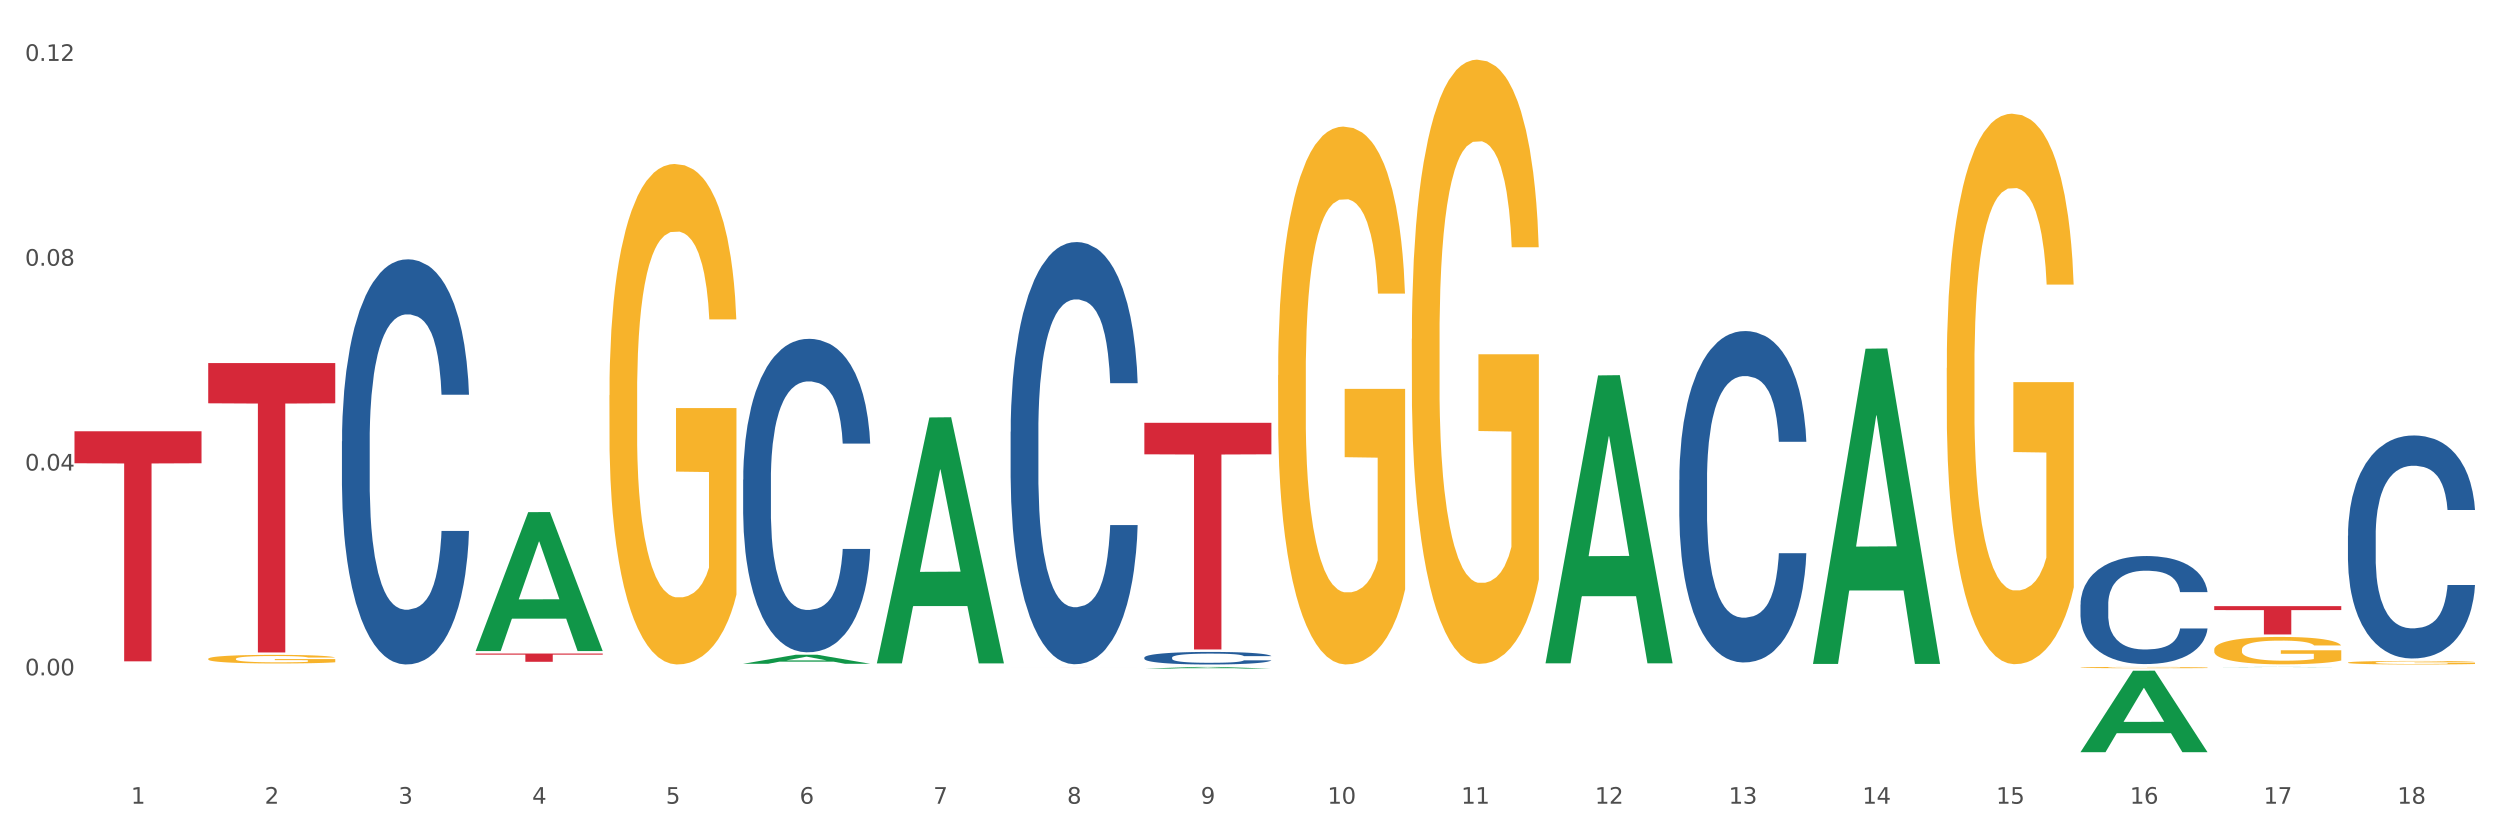 <?xml version="1.0" encoding="utf-8" standalone="no"?>
<!DOCTYPE svg PUBLIC "-//W3C//DTD SVG 1.1//EN"
  "http://www.w3.org/Graphics/SVG/1.1/DTD/svg11.dtd">
<svg xmlns:xlink="http://www.w3.org/1999/xlink" width="1080pt" height="360pt" viewBox="0 0 1080 360" xmlns="http://www.w3.org/2000/svg" version="1.1">
 <rect x="0" y="0" width="1080" height="360" fill="#333333" stroke="none"/>
 <defs>
  <style type="text/css">*{stroke-linejoin: round; stroke-linecap: butt}</style>
 </defs>
 <g id="figure_1">
  <g id="patch_1">
   <path d="M 0 360 
L 1080 360 
L 1080 0 
L 0 0 
z
" style="fill: #ffffff; stroke: #ffffff; stroke-linejoin: miter"/>
  </g>
  <g id="axes_1">
   <g id="matplotlib.axis_1">
    <g id="xtick_1">
     <g id="text_1">
      <!-- 1 -->
      <g style="fill: #4d4d4d" transform="translate(56.563 347.204) scale(0.096 -0.096)">
       <defs>
        <path id="DejaVuSans-31" d="M 794 531 
L 1825 531 
L 1825 4091 
L 703 3866 
L 703 4441 
L 1819 4666 
L 2450 4666 
L 2450 531 
L 3481 531 
L 3481 0 
L 794 0 
L 794 531 
z
" transform="scale(0.016)"/>
       </defs>
       <use xlink:href="#DejaVuSans-31"/>
      </g>
     </g>
    </g>
    <g id="xtick_2">
     <g id="text_2">
      <!-- 2 -->
      <g style="fill: #4d4d4d" transform="translate(114.336 347.204) scale(0.096 -0.096)">
       <defs>
        <path id="DejaVuSans-32" d="M 1228 531 
L 3431 531 
L 3431 0 
L 469 0 
L 469 531 
Q 828 903 1448 1529 
Q 2069 2156 2228 2338 
Q 2531 2678 2651 2914 
Q 2772 3150 2772 3378 
Q 2772 3750 2511 3984 
Q 2250 4219 1831 4219 
Q 1534 4219 1204 4116 
Q 875 4013 500 3803 
L 500 4441 
Q 881 4594 1212 4672 
Q 1544 4750 1819 4750 
Q 2544 4750 2975 4387 
Q 3406 4025 3406 3419 
Q 3406 3131 3298 2873 
Q 3191 2616 2906 2266 
Q 2828 2175 2409 1742 
Q 1991 1309 1228 531 
z
" transform="scale(0.016)"/>
       </defs>
       <use xlink:href="#DejaVuSans-32"/>
      </g>
     </g>
    </g>
    <g id="xtick_3">
     <g id="text_3">
      <!-- 3 -->
      <g style="fill: #4d4d4d" transform="translate(172.109 347.204) scale(0.096 -0.096)">
       <defs>
        <path id="DejaVuSans-33" d="M 2597 2516 
Q 3050 2419 3304 2112 
Q 3559 1806 3559 1356 
Q 3559 666 3084 287 
Q 2609 -91 1734 -91 
Q 1441 -91 1130 -33 
Q 819 25 488 141 
L 488 750 
Q 750 597 1062 519 
Q 1375 441 1716 441 
Q 2309 441 2620 675 
Q 2931 909 2931 1356 
Q 2931 1769 2642 2001 
Q 2353 2234 1838 2234 
L 1294 2234 
L 1294 2753 
L 1863 2753 
Q 2328 2753 2575 2939 
Q 2822 3125 2822 3475 
Q 2822 3834 2567 4026 
Q 2313 4219 1838 4219 
Q 1578 4219 1281 4162 
Q 984 4106 628 3988 
L 628 4550 
Q 988 4650 1302 4700 
Q 1616 4750 1894 4750 
Q 2613 4750 3031 4423 
Q 3450 4097 3450 3541 
Q 3450 3153 3228 2886 
Q 3006 2619 2597 2516 
z
" transform="scale(0.016)"/>
       </defs>
       <use xlink:href="#DejaVuSans-33"/>
      </g>
     </g>
    </g>
    <g id="xtick_4">
     <g id="text_4">
      <!-- 4 -->
      <g style="fill: #4d4d4d" transform="translate(229.882 347.204) scale(0.096 -0.096)">
       <defs>
        <path id="DejaVuSans-34" d="M 2419 4116 
L 825 1625 
L 2419 1625 
L 2419 4116 
z
M 2253 4666 
L 3047 4666 
L 3047 1625 
L 3713 1625 
L 3713 1100 
L 3047 1100 
L 3047 0 
L 2419 0 
L 2419 1100 
L 313 1100 
L 313 1709 
L 2253 4666 
z
" transform="scale(0.016)"/>
       </defs>
       <use xlink:href="#DejaVuSans-34"/>
      </g>
     </g>
    </g>
    <g id="xtick_5">
     <g id="text_5">
      <!-- 5 -->
      <g style="fill: #4d4d4d" transform="translate(287.655 347.204) scale(0.096 -0.096)">
       <defs>
        <path id="DejaVuSans-35" d="M 691 4666 
L 3169 4666 
L 3169 4134 
L 1269 4134 
L 1269 2991 
Q 1406 3038 1543 3061 
Q 1681 3084 1819 3084 
Q 2600 3084 3056 2656 
Q 3513 2228 3513 1497 
Q 3513 744 3044 326 
Q 2575 -91 1722 -91 
Q 1428 -91 1123 -41 
Q 819 9 494 109 
L 494 744 
Q 775 591 1075 516 
Q 1375 441 1709 441 
Q 2250 441 2565 725 
Q 2881 1009 2881 1497 
Q 2881 1984 2565 2268 
Q 2250 2553 1709 2553 
Q 1456 2553 1204 2497 
Q 953 2441 691 2322 
L 691 4666 
z
" transform="scale(0.016)"/>
       </defs>
       <use xlink:href="#DejaVuSans-35"/>
      </g>
     </g>
    </g>
    <g id="xtick_6">
     <g id="text_6">
      <!-- 6 -->
      <g style="fill: #4d4d4d" transform="translate(345.428 347.204) scale(0.096 -0.096)">
       <defs>
        <path id="DejaVuSans-36" d="M 2113 2584 
Q 1688 2584 1439 2293 
Q 1191 2003 1191 1497 
Q 1191 994 1439 701 
Q 1688 409 2113 409 
Q 2538 409 2786 701 
Q 3034 994 3034 1497 
Q 3034 2003 2786 2293 
Q 2538 2584 2113 2584 
z
M 3366 4563 
L 3366 3988 
Q 3128 4100 2886 4159 
Q 2644 4219 2406 4219 
Q 1781 4219 1451 3797 
Q 1122 3375 1075 2522 
Q 1259 2794 1537 2939 
Q 1816 3084 2150 3084 
Q 2853 3084 3261 2657 
Q 3669 2231 3669 1497 
Q 3669 778 3244 343 
Q 2819 -91 2113 -91 
Q 1303 -91 875 529 
Q 447 1150 447 2328 
Q 447 3434 972 4092 
Q 1497 4750 2381 4750 
Q 2619 4750 2861 4703 
Q 3103 4656 3366 4563 
z
" transform="scale(0.016)"/>
       </defs>
       <use xlink:href="#DejaVuSans-36"/>
      </g>
     </g>
    </g>
    <g id="xtick_7">
     <g id="text_7">
      <!-- 7 -->
      <g style="fill: #4d4d4d" transform="translate(403.201 347.204) scale(0.096 -0.096)">
       <defs>
        <path id="DejaVuSans-37" d="M 525 4666 
L 3525 4666 
L 3525 4397 
L 1831 0 
L 1172 0 
L 2766 4134 
L 525 4134 
L 525 4666 
z
" transform="scale(0.016)"/>
       </defs>
       <use xlink:href="#DejaVuSans-37"/>
      </g>
     </g>
    </g>
    <g id="xtick_8">
     <g id="text_8">
      <!-- 8 -->
      <g style="fill: #4d4d4d" transform="translate(460.974 347.204) scale(0.096 -0.096)">
       <defs>
        <path id="DejaVuSans-38" d="M 2034 2216 
Q 1584 2216 1326 1975 
Q 1069 1734 1069 1313 
Q 1069 891 1326 650 
Q 1584 409 2034 409 
Q 2484 409 2743 651 
Q 3003 894 3003 1313 
Q 3003 1734 2745 1975 
Q 2488 2216 2034 2216 
z
M 1403 2484 
Q 997 2584 770 2862 
Q 544 3141 544 3541 
Q 544 4100 942 4425 
Q 1341 4750 2034 4750 
Q 2731 4750 3128 4425 
Q 3525 4100 3525 3541 
Q 3525 3141 3298 2862 
Q 3072 2584 2669 2484 
Q 3125 2378 3379 2068 
Q 3634 1759 3634 1313 
Q 3634 634 3220 271 
Q 2806 -91 2034 -91 
Q 1263 -91 848 271 
Q 434 634 434 1313 
Q 434 1759 690 2068 
Q 947 2378 1403 2484 
z
M 1172 3481 
Q 1172 3119 1398 2916 
Q 1625 2713 2034 2713 
Q 2441 2713 2670 2916 
Q 2900 3119 2900 3481 
Q 2900 3844 2670 4047 
Q 2441 4250 2034 4250 
Q 1625 4250 1398 4047 
Q 1172 3844 1172 3481 
z
" transform="scale(0.016)"/>
       </defs>
       <use xlink:href="#DejaVuSans-38"/>
      </g>
     </g>
    </g>
    <g id="xtick_9">
     <g id="text_9">
      <!-- 9 -->
      <g style="fill: #4d4d4d" transform="translate(518.747 347.204) scale(0.096 -0.096)">
       <defs>
        <path id="DejaVuSans-39" d="M 703 97 
L 703 672 
Q 941 559 1184 500 
Q 1428 441 1663 441 
Q 2288 441 2617 861 
Q 2947 1281 2994 2138 
Q 2813 1869 2534 1725 
Q 2256 1581 1919 1581 
Q 1219 1581 811 2004 
Q 403 2428 403 3163 
Q 403 3881 828 4315 
Q 1253 4750 1959 4750 
Q 2769 4750 3195 4129 
Q 3622 3509 3622 2328 
Q 3622 1225 3098 567 
Q 2575 -91 1691 -91 
Q 1453 -91 1209 -44 
Q 966 3 703 97 
z
M 1959 2075 
Q 2384 2075 2632 2365 
Q 2881 2656 2881 3163 
Q 2881 3666 2632 3958 
Q 2384 4250 1959 4250 
Q 1534 4250 1286 3958 
Q 1038 3666 1038 3163 
Q 1038 2656 1286 2365 
Q 1534 2075 1959 2075 
z
" transform="scale(0.016)"/>
       </defs>
       <use xlink:href="#DejaVuSans-39"/>
      </g>
     </g>
    </g>
    <g id="xtick_10">
     <g id="text_10">
      <!-- 10 -->
      <g style="fill: #4d4d4d" transform="translate(573.466 347.204) scale(0.096 -0.096)">
       <defs>
        <path id="DejaVuSans-30" d="M 2034 4250 
Q 1547 4250 1301 3770 
Q 1056 3291 1056 2328 
Q 1056 1369 1301 889 
Q 1547 409 2034 409 
Q 2525 409 2770 889 
Q 3016 1369 3016 2328 
Q 3016 3291 2770 3770 
Q 2525 4250 2034 4250 
z
M 2034 4750 
Q 2819 4750 3233 4129 
Q 3647 3509 3647 2328 
Q 3647 1150 3233 529 
Q 2819 -91 2034 -91 
Q 1250 -91 836 529 
Q 422 1150 422 2328 
Q 422 3509 836 4129 
Q 1250 4750 2034 4750 
z
" transform="scale(0.016)"/>
       </defs>
       <use xlink:href="#DejaVuSans-31"/>
       <use xlink:href="#DejaVuSans-30" transform="translate(63.623 0)"/>
      </g>
     </g>
    </g>
    <g id="xtick_11">
     <g id="text_11">
      <!-- 11 -->
      <g style="fill: #4d4d4d" transform="translate(631.239 347.204) scale(0.096 -0.096)">
       <use xlink:href="#DejaVuSans-31"/>
       <use xlink:href="#DejaVuSans-31" transform="translate(63.623 0)"/>
      </g>
     </g>
    </g>
    <g id="xtick_12">
     <g id="text_12">
      <!-- 12 -->
      <g style="fill: #4d4d4d" transform="translate(689.012 347.204) scale(0.096 -0.096)">
       <use xlink:href="#DejaVuSans-31"/>
       <use xlink:href="#DejaVuSans-32" transform="translate(63.623 0)"/>
      </g>
     </g>
    </g>
    <g id="xtick_13">
     <g id="text_13">
      <!-- 13 -->
      <g style="fill: #4d4d4d" transform="translate(746.785 347.204) scale(0.096 -0.096)">
       <use xlink:href="#DejaVuSans-31"/>
       <use xlink:href="#DejaVuSans-33" transform="translate(63.623 0)"/>
      </g>
     </g>
    </g>
    <g id="xtick_14">
     <g id="text_14">
      <!-- 14 -->
      <g style="fill: #4d4d4d" transform="translate(804.558 347.204) scale(0.096 -0.096)">
       <use xlink:href="#DejaVuSans-31"/>
       <use xlink:href="#DejaVuSans-34" transform="translate(63.623 0)"/>
      </g>
     </g>
    </g>
    <g id="xtick_15">
     <g id="text_15">
      <!-- 15 -->
      <g style="fill: #4d4d4d" transform="translate(862.331 347.204) scale(0.096 -0.096)">
       <use xlink:href="#DejaVuSans-31"/>
       <use xlink:href="#DejaVuSans-35" transform="translate(63.623 0)"/>
      </g>
     </g>
    </g>
    <g id="xtick_16">
     <g id="text_16">
      <!-- 16 -->
      <g style="fill: #4d4d4d" transform="translate(920.104 347.204) scale(0.096 -0.096)">
       <use xlink:href="#DejaVuSans-31"/>
       <use xlink:href="#DejaVuSans-36" transform="translate(63.623 0)"/>
      </g>
     </g>
    </g>
    <g id="xtick_17">
     <g id="text_17">
      <!-- 17 -->
      <g style="fill: #4d4d4d" transform="translate(977.877 347.204) scale(0.096 -0.096)">
       <use xlink:href="#DejaVuSans-31"/>
       <use xlink:href="#DejaVuSans-37" transform="translate(63.623 0)"/>
      </g>
     </g>
    </g>
    <g id="xtick_18">
     <g id="text_18">
      <!-- 18 -->
      <g style="fill: #4d4d4d" transform="translate(1035.65 347.204) scale(0.096 -0.096)">
       <use xlink:href="#DejaVuSans-31"/>
       <use xlink:href="#DejaVuSans-38" transform="translate(63.623 0)"/>
      </g>
     </g>
    </g>
    <g id="xtick_19"/>
    <g id="xtick_20"/>
    <g id="xtick_21"/>
    <g id="xtick_22"/>
    <g id="xtick_23"/>
    <g id="xtick_24"/>
    <g id="xtick_25"/>
    <g id="xtick_26"/>
    <g id="xtick_27"/>
    <g id="xtick_28"/>
    <g id="xtick_29"/>
    <g id="xtick_30"/>
    <g id="xtick_31"/>
    <g id="xtick_32"/>
    <g id="xtick_33"/>
    <g id="xtick_34"/>
    <g id="xtick_35"/>
   </g>
   <g id="matplotlib.axis_2">
    <g id="ytick_1">
     <g id="text_19">
      <!-- 0.00 -->
      <g style="fill: #4d4d4d" transform="translate(10.8 291.754) scale(0.096 -0.096)">
       <defs>
        <path id="DejaVuSans-2e" d="M 684 794 
L 1344 794 
L 1344 0 
L 684 0 
L 684 794 
z
" transform="scale(0.016)"/>
       </defs>
       <use xlink:href="#DejaVuSans-30"/>
       <use xlink:href="#DejaVuSans-2e" transform="translate(63.623 0)"/>
       <use xlink:href="#DejaVuSans-30" transform="translate(95.41 0)"/>
       <use xlink:href="#DejaVuSans-30" transform="translate(159.033 0)"/>
      </g>
     </g>
    </g>
    <g id="ytick_2">
     <g id="text_20">
      <!-- 0.04 -->
      <g style="fill: #4d4d4d" transform="translate(10.8 203.273) scale(0.096 -0.096)">
       <use xlink:href="#DejaVuSans-30"/>
       <use xlink:href="#DejaVuSans-2e" transform="translate(63.623 0)"/>
       <use xlink:href="#DejaVuSans-30" transform="translate(95.41 0)"/>
       <use xlink:href="#DejaVuSans-34" transform="translate(159.033 0)"/>
      </g>
     </g>
    </g>
    <g id="ytick_3">
     <g id="text_21">
      <!-- 0.08 -->
      <g style="fill: #4d4d4d" transform="translate(10.8 114.791) scale(0.096 -0.096)">
       <use xlink:href="#DejaVuSans-30"/>
       <use xlink:href="#DejaVuSans-2e" transform="translate(63.623 0)"/>
       <use xlink:href="#DejaVuSans-30" transform="translate(95.41 0)"/>
       <use xlink:href="#DejaVuSans-38" transform="translate(159.033 0)"/>
      </g>
     </g>
    </g>
    <g id="ytick_4">
     <g id="text_22">
      <!-- 0.12 -->
      <g style="fill: #4d4d4d" transform="translate(10.8 26.31) scale(0.096 -0.096)">
       <use xlink:href="#DejaVuSans-30"/>
       <use xlink:href="#DejaVuSans-2e" transform="translate(63.623 0)"/>
       <use xlink:href="#DejaVuSans-31" transform="translate(95.41 0)"/>
       <use xlink:href="#DejaVuSans-32" transform="translate(159.033 0)"/>
      </g>
     </g>
    </g>
    <g id="ytick_5"/>
    <g id="ytick_6"/>
    <g id="ytick_7"/>
    <g id="ytick_8"/>
   </g>
   <g id="PolyCollection_1">
    <path d="M 205.494 281.153 
L 205.551 281.097 
L 228.183 221.254 
L 237.576 221.198 
L 260.378 281.266 
L 249.515 281.266 
L 244.592 267.278 
L 221.224 267.278 
L 221.054 267.504 
L 216.301 281.266 
L 205.494 281.266 
L 205.494 281.153 
L 224.166 258.931 
L 241.65 258.874 
L 232.993 234.001 
L 232.88 233.888 
L 232.766 234.058 
L 224.109 258.874 
L 224.166 258.931 
L 205.494 281.153 
z
" clip-path="url(#pc6c740d2ee)" style="fill: #109648"/>
    <path d="M 609.905 146.382 
L 609.97 146.144 
L 609.97 137.562 
L 610.099 130.172 
L 610.747 112.293 
L 611.719 97.513 
L 612.432 89.647 
L 613.145 83.21 
L 613.987 76.774 
L 615.024 70.099 
L 616.903 60.325 
L 618.069 55.319 
L 619.495 50.075 
L 622.087 42.446 
L 623.966 38.156 
L 625.91 34.58 
L 629.085 30.289 
L 631.159 28.382 
L 633.362 26.951 
L 636.019 25.998 
L 638.027 25.759 
L 642.434 26.475 
L 646.192 28.62 
L 648.006 30.289 
L 650.339 33.149 
L 651.57 35.057 
L 653.579 38.871 
L 655.653 43.877 
L 657.078 48.168 
L 659.216 56.273 
L 660.836 64.378 
L 662.327 74.39 
L 663.104 81.303 
L 663.688 87.74 
L 664.206 95.13 
L 664.724 106.81 
L 653.061 106.81 
L 652.607 98.467 
L 651.894 90.6 
L 650.857 82.972 
L 649.95 78.204 
L 648.395 72.245 
L 646.97 68.43 
L 645.479 65.57 
L 643.665 63.186 
L 642.239 61.994 
L 640.231 61.04 
L 636.278 61.279 
L 633.621 63.186 
L 631.807 65.57 
L 630.64 67.715 
L 629.604 70.099 
L 628.437 73.436 
L 627.076 78.443 
L 626.104 82.972 
L 625.132 88.693 
L 624.355 94.414 
L 623.642 101.089 
L 623.059 108.241 
L 622.605 115.631 
L 622.217 124.689 
L 621.893 139.708 
L 621.893 172.366 
L 622.022 179.756 
L 622.346 189.53 
L 622.735 196.92 
L 623.383 205.74 
L 623.966 211.7 
L 625.068 220.282 
L 626.299 227.433 
L 627.271 231.963 
L 628.243 235.777 
L 629.928 241.021 
L 631.807 245.312 
L 633.427 247.934 
L 635.63 250.318 
L 637.12 251.272 
L 638.416 251.748 
L 641.591 251.748 
L 643.859 251.033 
L 646.386 249.365 
L 648.33 247.219 
L 649.95 244.597 
L 651.765 240.306 
L 652.931 236.253 
L 652.931 186.431 
L 638.675 186.193 
L 638.675 153.057 
L 664.789 153.057 
L 664.789 250.318 
L 663.688 255.324 
L 662.456 259.854 
L 661.16 263.906 
L 659.216 268.912 
L 656.884 273.68 
L 654.81 277.017 
L 652.607 279.878 
L 650.015 282.5 
L 646.646 284.884 
L 644.572 285.838 
L 641.98 286.553 
L 638.935 286.791 
L 636.278 286.314 
L 633.686 285.122 
L 630.964 282.977 
L 628.308 279.878 
L 626.299 276.779 
L 624.29 272.965 
L 622.152 267.959 
L 620.467 263.191 
L 619.171 258.9 
L 617.745 253.417 
L 616.19 246.266 
L 615.024 239.829 
L 613.987 233.154 
L 612.886 224.573 
L 612.108 217.183 
L 611.33 207.886 
L 610.877 200.972 
L 610.358 190.245 
L 609.97 175.227 
L 609.905 146.382 
z
" clip-path="url(#pc6c740d2ee)" style="fill: #f7b32b"/>
    <path d="M 840.997 159.007 
L 841.062 158.79 
L 841.062 150.97 
L 841.191 144.237 
L 841.839 127.947 
L 842.811 114.48 
L 843.524 107.312 
L 844.237 101.448 
L 845.079 95.583 
L 846.116 89.502 
L 847.995 80.596 
L 849.161 76.035 
L 850.587 71.257 
L 853.179 64.306 
L 855.058 60.396 
L 857.002 57.138 
L 860.177 53.229 
L 862.251 51.491 
L 864.454 50.188 
L 867.111 49.319 
L 869.119 49.102 
L 873.526 49.754 
L 877.284 51.708 
L 879.098 53.229 
L 881.431 55.835 
L 882.662 57.573 
L 884.671 61.048 
L 886.744 65.609 
L 888.17 69.519 
L 890.308 76.904 
L 891.928 84.289 
L 893.419 93.411 
L 894.196 99.71 
L 894.779 105.575 
L 895.298 112.308 
L 895.816 122.951 
L 884.153 122.951 
L 883.699 115.349 
L 882.986 108.181 
L 881.949 101.231 
L 881.042 96.887 
L 879.487 91.457 
L 878.061 87.981 
L 876.571 85.375 
L 874.757 83.203 
L 873.331 82.117 
L 871.322 81.248 
L 867.37 81.465 
L 864.713 83.203 
L 862.899 85.375 
L 861.732 87.33 
L 860.695 89.502 
L 859.529 92.543 
L 858.168 97.104 
L 857.196 101.231 
L 856.224 106.444 
L 855.447 111.657 
L 854.734 117.738 
L 854.151 124.254 
L 853.697 130.988 
L 853.308 139.241 
L 852.984 152.925 
L 852.984 182.682 
L 853.114 189.415 
L 853.438 198.321 
L 853.827 205.054 
L 854.475 213.091 
L 855.058 218.521 
L 856.16 226.34 
L 857.391 232.856 
L 858.363 236.983 
L 859.335 240.458 
L 861.019 245.237 
L 862.899 249.146 
L 864.519 251.536 
L 866.722 253.708 
L 868.212 254.576 
L 869.508 255.011 
L 872.683 255.011 
L 874.951 254.359 
L 877.478 252.839 
L 879.422 250.884 
L 881.042 248.495 
L 882.857 244.585 
L 884.023 240.893 
L 884.023 195.497 
L 869.767 195.28 
L 869.767 165.089 
L 895.881 165.089 
L 895.881 253.708 
L 894.779 258.269 
L 893.548 262.396 
L 892.252 266.088 
L 890.308 270.65 
L 887.976 274.994 
L 885.902 278.034 
L 883.699 280.641 
L 881.107 283.03 
L 877.737 285.202 
L 875.664 286.071 
L 873.072 286.723 
L 870.026 286.94 
L 867.37 286.505 
L 864.778 285.419 
L 862.056 283.465 
L 859.4 280.641 
L 857.391 277.817 
L 855.382 274.342 
L 853.244 269.781 
L 851.559 265.437 
L 850.263 261.527 
L 848.837 256.531 
L 847.282 250.015 
L 846.116 244.151 
L 845.079 238.069 
L 843.977 230.25 
L 843.2 223.516 
L 842.422 215.045 
L 841.969 208.747 
L 841.45 198.972 
L 841.062 185.289 
L 840.997 159.007 
z
" clip-path="url(#pc6c740d2ee)" style="fill: #f7b32b"/>
    <path d="M 956.543 261.86 
L 1011.427 261.86 
L 1011.427 263.561 
L 989.837 263.573 
L 989.837 274.1 
L 978.002 274.1 
L 978.002 263.573 
L 956.543 263.561 
L 956.543 261.872 
L 956.543 261.86 
z
" clip-path="url(#pc6c740d2ee)" style="fill: #d62839"/>
    <path d="M 494.359 182.649 
L 549.243 182.649 
L 549.243 196.258 
L 527.654 196.35 
L 527.654 280.578 
L 515.818 280.578 
L 515.818 196.35 
L 494.359 196.258 
L 494.359 182.741 
L 494.359 182.649 
z
" clip-path="url(#pc6c740d2ee)" style="fill: #d62839"/>
    <path d="M 436.586 288.213 
L 491.47 288.213 
L 491.47 288.215 
L 469.881 288.215 
L 469.881 288.229 
L 458.045 288.229 
L 458.045 288.215 
L 436.586 288.215 
L 436.586 288.213 
L 436.586 288.213 
z
" clip-path="url(#pc6c740d2ee)" style="fill: #d62839"/>
    <path d="M 205.494 282.315 
L 260.378 282.315 
L 260.378 282.814 
L 238.789 282.817 
L 238.789 285.902 
L 226.953 285.902 
L 226.953 282.817 
L 205.494 282.814 
L 205.494 282.319 
L 205.494 282.315 
z
" clip-path="url(#pc6c740d2ee)" style="fill: #d62839"/>
    <path d="M 89.948 156.85 
L 144.832 156.85 
L 144.832 174.222 
L 123.243 174.339 
L 123.243 281.853 
L 111.407 281.853 
L 111.407 174.339 
L 89.948 174.222 
L 89.948 156.968 
L 89.948 156.85 
z
" clip-path="url(#pc6c740d2ee)" style="fill: #d62839"/>
    <path d="M 32.175 186.313 
L 87.059 186.313 
L 87.059 200.122 
L 65.47 200.216 
L 65.47 285.686 
L 53.635 285.686 
L 53.635 200.216 
L 32.175 200.122 
L 32.175 186.406 
L 32.175 186.313 
z
" clip-path="url(#pc6c740d2ee)" style="fill: #d62839"/>
    <path d="M 552.132 162.059 
L 552.197 161.847 
L 552.197 154.207 
L 552.326 147.628 
L 552.974 131.711 
L 553.946 118.554 
L 554.659 111.55 
L 555.372 105.82 
L 556.214 100.09 
L 557.251 94.148 
L 559.13 85.447 
L 560.296 80.991 
L 561.722 76.322 
L 564.314 69.531 
L 566.193 65.711 
L 568.137 62.527 
L 571.312 58.707 
L 573.386 57.009 
L 575.589 55.736 
L 578.246 54.887 
L 580.254 54.675 
L 584.661 55.312 
L 588.419 57.222 
L 590.233 58.707 
L 592.566 61.254 
L 593.797 62.952 
L 595.806 66.347 
L 597.88 70.804 
L 599.305 74.624 
L 601.443 81.839 
L 603.063 89.055 
L 604.554 97.968 
L 605.331 104.123 
L 605.915 109.853 
L 606.433 116.432 
L 606.951 126.83 
L 595.288 126.83 
L 594.834 119.403 
L 594.121 112.399 
L 593.084 105.608 
L 592.177 101.364 
L 590.622 96.058 
L 589.197 92.663 
L 587.706 90.116 
L 585.892 87.994 
L 584.466 86.933 
L 582.458 86.084 
L 578.505 86.296 
L 575.848 87.994 
L 574.034 90.116 
L 572.867 92.026 
L 571.831 94.148 
L 570.664 97.119 
L 569.303 101.576 
L 568.331 105.608 
L 567.359 110.702 
L 566.582 115.795 
L 565.869 121.737 
L 565.286 128.104 
L 564.832 134.683 
L 564.444 142.747 
L 564.12 156.117 
L 564.12 185.191 
L 564.249 191.77 
L 564.573 200.471 
L 564.962 207.05 
L 565.61 214.902 
L 566.193 220.208 
L 567.295 227.848 
L 568.526 234.214 
L 569.498 238.247 
L 570.47 241.642 
L 572.155 246.311 
L 574.034 250.131 
L 575.654 252.466 
L 577.857 254.588 
L 579.347 255.437 
L 580.643 255.861 
L 583.818 255.861 
L 586.086 255.224 
L 588.613 253.739 
L 590.557 251.829 
L 592.177 249.494 
L 593.992 245.674 
L 595.158 242.067 
L 595.158 197.712 
L 580.902 197.5 
L 580.902 168.001 
L 607.016 168.001 
L 607.016 254.588 
L 605.915 259.044 
L 604.683 263.077 
L 603.387 266.684 
L 601.443 271.141 
L 599.111 275.385 
L 597.037 278.357 
L 594.834 280.903 
L 592.242 283.238 
L 588.873 285.36 
L 586.799 286.209 
L 584.207 286.845 
L 581.162 287.058 
L 578.505 286.633 
L 575.913 285.572 
L 573.191 283.662 
L 570.535 280.903 
L 568.526 278.144 
L 566.517 274.749 
L 564.379 270.292 
L 562.694 266.048 
L 561.398 262.228 
L 559.972 257.347 
L 558.417 250.98 
L 557.251 245.25 
L 556.214 239.308 
L 555.113 231.668 
L 554.335 225.089 
L 553.557 216.812 
L 553.104 210.658 
L 552.585 201.108 
L 552.197 187.738 
L 552.132 162.059 
z
" clip-path="url(#pc6c740d2ee)" style="fill: #f7b32b"/>
    <path d="M 956.543 280.624 
L 956.607 280.613 
L 956.607 280.224 
L 956.737 279.888 
L 957.385 279.077 
L 958.357 278.406 
L 959.07 278.049 
L 959.783 277.757 
L 960.625 277.465 
L 961.662 277.162 
L 963.541 276.718 
L 964.707 276.491 
L 966.133 276.253 
L 968.725 275.907 
L 970.604 275.712 
L 972.548 275.55 
L 975.723 275.355 
L 977.797 275.269 
L 980 275.204 
L 982.656 275.16 
L 984.665 275.15 
L 989.072 275.182 
L 992.83 275.279 
L 994.644 275.355 
L 996.977 275.485 
L 998.208 275.572 
L 1000.217 275.745 
L 1002.29 275.972 
L 1003.716 276.167 
L 1005.854 276.534 
L 1007.474 276.902 
L 1008.965 277.357 
L 1009.742 277.67 
L 1010.325 277.962 
L 1010.844 278.298 
L 1011.362 278.828 
L 999.698 278.828 
L 999.245 278.449 
L 998.532 278.092 
L 997.495 277.746 
L 996.588 277.53 
L 995.033 277.259 
L 993.607 277.086 
L 992.117 276.956 
L 990.303 276.848 
L 988.877 276.794 
L 986.868 276.751 
L 982.916 276.762 
L 980.259 276.848 
L 978.445 276.956 
L 977.278 277.054 
L 976.241 277.162 
L 975.075 277.313 
L 973.714 277.541 
L 972.742 277.746 
L 971.77 278.006 
L 970.993 278.265 
L 970.28 278.568 
L 969.697 278.893 
L 969.243 279.228 
L 968.854 279.639 
L 968.53 280.321 
L 968.53 281.803 
L 968.66 282.138 
L 968.984 282.582 
L 969.373 282.917 
L 970.021 283.318 
L 970.604 283.588 
L 971.706 283.978 
L 972.937 284.302 
L 973.909 284.508 
L 974.881 284.681 
L 976.565 284.919 
L 978.445 285.113 
L 980.065 285.233 
L 982.268 285.341 
L 983.758 285.384 
L 985.054 285.406 
L 988.229 285.406 
L 990.497 285.373 
L 993.024 285.297 
L 994.968 285.2 
L 996.588 285.081 
L 998.403 284.886 
L 999.569 284.702 
L 999.569 282.441 
L 985.313 282.43 
L 985.313 280.927 
L 1011.427 280.927 
L 1011.427 285.341 
L 1010.325 285.568 
L 1009.094 285.773 
L 1007.798 285.957 
L 1005.854 286.185 
L 1003.522 286.401 
L 1001.448 286.552 
L 999.245 286.682 
L 996.653 286.801 
L 993.283 286.909 
L 991.21 286.953 
L 988.618 286.985 
L 985.572 286.996 
L 982.916 286.974 
L 980.324 286.92 
L 977.602 286.823 
L 974.945 286.682 
L 972.937 286.542 
L 970.928 286.368 
L 968.79 286.141 
L 967.105 285.925 
L 965.809 285.73 
L 964.383 285.481 
L 962.828 285.157 
L 961.662 284.865 
L 960.625 284.562 
L 959.523 284.172 
L 958.746 283.837 
L 957.968 283.415 
L 957.515 283.101 
L 956.996 282.614 
L 956.607 281.933 
L 956.543 280.624 
z
" clip-path="url(#pc6c740d2ee)" style="fill: #f7b32b"/>
    <path d="M 89.948 284.622 
L 90.013 284.619 
L 90.013 284.497 
L 90.142 284.391 
L 90.79 284.136 
L 91.762 283.926 
L 92.475 283.813 
L 93.188 283.722 
L 94.03 283.63 
L 95.067 283.535 
L 96.946 283.395 
L 98.113 283.324 
L 99.538 283.249 
L 102.13 283.14 
L 104.009 283.079 
L 105.953 283.028 
L 109.128 282.967 
L 111.202 282.94 
L 113.405 282.92 
L 116.062 282.906 
L 118.071 282.903 
L 122.477 282.913 
L 126.235 282.943 
L 128.049 282.967 
L 130.382 283.008 
L 131.613 283.035 
L 133.622 283.089 
L 135.696 283.161 
L 137.121 283.222 
L 139.26 283.338 
L 140.88 283.453 
L 142.37 283.596 
L 143.148 283.694 
L 143.731 283.786 
L 144.249 283.892 
L 144.768 284.058 
L 133.104 284.058 
L 132.65 283.939 
L 131.937 283.827 
L 130.901 283.718 
L 129.993 283.65 
L 128.438 283.565 
L 127.013 283.511 
L 125.522 283.47 
L 123.708 283.436 
L 122.282 283.419 
L 120.274 283.406 
L 116.321 283.409 
L 113.664 283.436 
L 111.85 283.47 
L 110.684 283.501 
L 109.647 283.535 
L 108.48 283.582 
L 107.12 283.654 
L 106.148 283.718 
L 105.176 283.8 
L 104.398 283.881 
L 103.685 283.977 
L 103.102 284.079 
L 102.648 284.184 
L 102.26 284.313 
L 101.936 284.527 
L 101.936 284.993 
L 102.065 285.098 
L 102.389 285.238 
L 102.778 285.343 
L 103.426 285.469 
L 104.009 285.554 
L 105.111 285.676 
L 106.342 285.778 
L 107.314 285.843 
L 108.286 285.897 
L 109.971 285.972 
L 111.85 286.033 
L 113.47 286.07 
L 115.673 286.104 
L 117.163 286.118 
L 118.459 286.125 
L 121.634 286.125 
L 123.902 286.114 
L 126.43 286.091 
L 128.373 286.06 
L 129.993 286.023 
L 131.808 285.962 
L 132.974 285.904 
L 132.974 285.193 
L 118.719 285.19 
L 118.719 284.718 
L 144.832 284.718 
L 144.832 286.104 
L 143.731 286.176 
L 142.5 286.24 
L 141.204 286.298 
L 139.26 286.369 
L 136.927 286.437 
L 134.853 286.485 
L 132.65 286.526 
L 130.058 286.563 
L 126.689 286.597 
L 124.615 286.611 
L 122.023 286.621 
L 118.978 286.624 
L 116.321 286.617 
L 113.729 286.6 
L 111.007 286.57 
L 108.351 286.526 
L 106.342 286.482 
L 104.333 286.427 
L 102.195 286.356 
L 100.51 286.288 
L 99.214 286.227 
L 97.789 286.148 
L 96.233 286.046 
L 95.067 285.955 
L 94.03 285.86 
L 92.929 285.737 
L 92.151 285.632 
L 91.374 285.499 
L 90.92 285.401 
L 90.402 285.248 
L 90.013 285.034 
L 89.948 284.622 
z
" clip-path="url(#pc6c740d2ee)" style="fill: #f7b32b"/>
    <path d="M 147.721 190.667 
L 147.786 190.508 
L 147.786 186.032 
L 147.98 179.957 
L 148.694 168.768 
L 149.602 160.296 
L 151.159 150.385 
L 152.003 146.229 
L 153.106 141.593 
L 155.376 134.08 
L 157.971 127.686 
L 159.788 124.169 
L 161.15 121.932 
L 164.199 117.935 
L 165.951 116.177 
L 167.767 114.738 
L 169.324 113.779 
L 171.919 112.66 
L 173.995 112.181 
L 176.396 112.021 
L 178.407 112.181 
L 181.067 112.82 
L 184.959 114.738 
L 186.451 115.857 
L 188.463 117.775 
L 190.539 120.333 
L 192.225 122.891 
L 194.172 126.567 
L 196.183 131.363 
L 198.129 137.437 
L 199.491 143.032 
L 200.594 148.946 
L 201.567 156.14 
L 202.281 163.972 
L 202.605 170.526 
L 190.733 170.526 
L 190.409 164.612 
L 189.76 158.218 
L 189.111 153.902 
L 188.398 150.385 
L 187.295 146.389 
L 186.322 143.831 
L 184.7 140.794 
L 183.208 138.876 
L 181.975 137.757 
L 180.483 136.798 
L 177.304 135.839 
L 175.033 135.839 
L 173.606 136.158 
L 171.854 136.958 
L 170.362 138.076 
L 168.611 139.995 
L 167.248 142.073 
L 165.886 144.79 
L 165.107 146.708 
L 163.94 150.225 
L 163.161 153.102 
L 162.123 158.058 
L 161.539 161.575 
L 160.501 170.686 
L 160.047 177.4 
L 159.853 182.035 
L 159.723 187.151 
L 159.723 212.087 
L 160.112 223.277 
L 160.436 228.073 
L 160.955 233.508 
L 161.929 240.541 
L 163.356 247.415 
L 164.848 252.37 
L 166.081 255.407 
L 167.248 257.645 
L 168.416 259.403 
L 169.843 261.002 
L 171.011 261.961 
L 172.763 262.92 
L 174.839 263.4 
L 176.461 263.4 
L 179.769 262.6 
L 181.261 261.801 
L 182.689 260.682 
L 184.246 258.924 
L 185.478 257.006 
L 186.192 255.567 
L 187.36 252.53 
L 188.268 249.333 
L 189.046 245.656 
L 189.565 242.459 
L 190.149 237.664 
L 190.603 232.229 
L 190.733 229.351 
L 202.605 229.351 
L 202.346 235.106 
L 201.892 240.701 
L 200.983 248.214 
L 200.27 252.53 
L 199.167 257.805 
L 197.999 262.281 
L 196.377 267.236 
L 194.885 270.913 
L 193.328 274.11 
L 191.641 276.987 
L 188.592 280.983 
L 187.489 282.102 
L 185.154 284.02 
L 183.337 285.139 
L 180.678 286.258 
L 177.953 286.898 
L 175.098 287.058 
L 172.568 286.738 
L 169.778 285.779 
L 168.027 284.82 
L 166.081 283.381 
L 163.81 281.143 
L 161.669 278.426 
L 159.658 275.229 
L 157.777 271.552 
L 156.025 267.396 
L 153.754 260.522 
L 152.068 253.809 
L 150.835 247.574 
L 149.992 242.299 
L 149.148 235.586 
L 148.694 230.95 
L 147.98 219.76 
L 147.721 209.37 
L 147.721 190.667 
z
" clip-path="url(#pc6c740d2ee)" style="fill: #255c99"/>
    <path d="M 321.04 207.222 
L 321.105 207.099 
L 321.105 203.635 
L 321.299 198.936 
L 322.013 190.278 
L 322.921 183.723 
L 324.478 176.054 
L 325.322 172.838 
L 326.425 169.252 
L 328.695 163.439 
L 331.29 158.491 
L 333.107 155.77 
L 334.469 154.039 
L 337.518 150.947 
L 339.27 149.586 
L 341.086 148.473 
L 342.643 147.731 
L 345.238 146.865 
L 347.314 146.494 
L 349.715 146.37 
L 351.726 146.494 
L 354.386 146.989 
L 358.278 148.473 
L 359.77 149.339 
L 361.781 150.823 
L 363.857 152.802 
L 365.544 154.781 
L 367.49 157.625 
L 369.502 161.336 
L 371.448 166.036 
L 372.81 170.365 
L 373.913 174.941 
L 374.886 180.507 
L 375.6 186.567 
L 375.924 191.638 
L 364.052 191.638 
L 363.728 187.062 
L 363.079 182.115 
L 362.43 178.775 
L 361.717 176.054 
L 360.614 172.962 
L 359.641 170.983 
L 358.019 168.633 
L 356.527 167.149 
L 355.294 166.283 
L 353.802 165.541 
L 350.623 164.799 
L 348.352 164.799 
L 346.925 165.046 
L 345.173 165.665 
L 343.681 166.531 
L 341.93 168.015 
L 340.567 169.623 
L 339.205 171.725 
L 338.426 173.21 
L 337.259 175.931 
L 336.48 178.157 
L 335.442 181.991 
L 334.858 184.712 
L 333.82 191.762 
L 333.366 196.957 
L 333.172 200.543 
L 333.042 204.501 
L 333.042 223.796 
L 333.431 232.454 
L 333.755 236.164 
L 334.274 240.369 
L 335.248 245.811 
L 336.675 251.13 
L 338.167 254.964 
L 339.4 257.314 
L 340.567 259.045 
L 341.735 260.406 
L 343.162 261.643 
L 344.33 262.385 
L 346.082 263.127 
L 348.158 263.498 
L 349.78 263.498 
L 353.088 262.879 
L 354.58 262.261 
L 356.008 261.395 
L 357.565 260.035 
L 358.797 258.551 
L 359.511 257.437 
L 360.679 255.087 
L 361.587 252.614 
L 362.365 249.769 
L 362.884 247.295 
L 363.468 243.585 
L 363.922 239.38 
L 364.052 237.153 
L 375.924 237.153 
L 375.665 241.606 
L 375.211 245.935 
L 374.302 251.748 
L 373.589 255.087 
L 372.486 259.169 
L 371.318 262.632 
L 369.696 266.466 
L 368.204 269.311 
L 366.647 271.785 
L 364.96 274.011 
L 361.911 277.103 
L 360.808 277.969 
L 358.473 279.453 
L 356.656 280.319 
L 353.996 281.185 
L 351.272 281.679 
L 348.417 281.803 
L 345.887 281.556 
L 343.097 280.813 
L 341.346 280.071 
L 339.4 278.958 
L 337.129 277.227 
L 334.988 275.124 
L 332.977 272.65 
L 331.096 269.806 
L 329.344 266.59 
L 327.073 261.272 
L 325.387 256.077 
L 324.154 251.253 
L 323.311 247.172 
L 322.467 241.977 
L 322.013 238.39 
L 321.299 229.733 
L 321.04 221.693 
L 321.04 207.222 
z
" clip-path="url(#pc6c740d2ee)" style="fill: #255c99"/>
    <path d="M 436.586 186.518 
L 436.651 186.352 
L 436.651 181.688 
L 436.845 175.358 
L 437.559 163.698 
L 438.467 154.869 
L 440.024 144.542 
L 440.868 140.211 
L 441.97 135.38 
L 444.241 127.551 
L 446.836 120.888 
L 448.653 117.224 
L 450.015 114.892 
L 453.064 110.727 
L 454.816 108.895 
L 456.632 107.396 
L 458.189 106.396 
L 460.784 105.23 
L 462.86 104.731 
L 465.261 104.564 
L 467.272 104.731 
L 469.932 105.397 
L 473.824 107.396 
L 475.316 108.562 
L 477.327 110.561 
L 479.403 113.226 
L 481.09 115.891 
L 483.036 119.722 
L 485.048 124.719 
L 486.994 131.049 
L 488.356 136.879 
L 489.459 143.042 
L 490.432 150.538 
L 491.146 158.7 
L 491.47 165.53 
L 479.598 165.53 
L 479.274 159.367 
L 478.625 152.704 
L 477.976 148.206 
L 477.263 144.542 
L 476.16 140.377 
L 475.187 137.712 
L 473.565 134.547 
L 472.073 132.548 
L 470.84 131.382 
L 469.348 130.383 
L 466.169 129.383 
L 463.898 129.383 
L 462.471 129.717 
L 460.719 130.549 
L 459.227 131.715 
L 457.476 133.714 
L 456.113 135.88 
L 454.751 138.712 
L 453.972 140.71 
L 452.805 144.375 
L 452.026 147.373 
L 450.988 152.537 
L 450.404 156.202 
L 449.366 165.696 
L 448.912 172.693 
L 448.718 177.523 
L 448.588 182.854 
L 448.588 208.839 
L 448.977 220.499 
L 449.301 225.496 
L 449.82 231.16 
L 450.794 238.489 
L 452.221 245.652 
L 453.713 250.816 
L 454.946 253.98 
L 456.113 256.312 
L 457.281 258.145 
L 458.708 259.81 
L 459.876 260.81 
L 461.628 261.809 
L 463.704 262.309 
L 465.326 262.309 
L 468.634 261.476 
L 470.126 260.643 
L 471.554 259.477 
L 473.111 257.645 
L 474.343 255.646 
L 475.057 254.147 
L 476.225 250.982 
L 477.133 247.651 
L 477.911 243.819 
L 478.43 240.488 
L 479.014 235.491 
L 479.468 229.827 
L 479.598 226.829 
L 491.47 226.829 
L 491.211 232.826 
L 490.757 238.656 
L 489.848 246.485 
L 489.135 250.982 
L 488.032 256.479 
L 486.864 261.143 
L 485.242 266.307 
L 483.75 270.138 
L 482.193 273.469 
L 480.506 276.468 
L 477.457 280.632 
L 476.354 281.798 
L 474.019 283.797 
L 472.202 284.963 
L 469.542 286.129 
L 466.818 286.795 
L 463.963 286.962 
L 461.433 286.629 
L 458.643 285.629 
L 456.892 284.63 
L 454.946 283.131 
L 452.675 280.799 
L 450.534 277.967 
L 448.523 274.636 
L 446.642 270.804 
L 444.89 266.473 
L 442.619 259.311 
L 440.932 252.315 
L 439.7 245.818 
L 438.856 240.321 
L 438.013 233.325 
L 437.559 228.495 
L 436.845 216.835 
L 436.586 206.007 
L 436.586 186.518 
z
" clip-path="url(#pc6c740d2ee)" style="fill: #255c99"/>
    <path d="M 494.359 284.067 
L 494.424 284.062 
L 494.424 283.923 
L 494.618 283.735 
L 495.332 283.388 
L 496.24 283.125 
L 497.797 282.817 
L 498.641 282.688 
L 499.743 282.545 
L 502.014 282.311 
L 504.609 282.113 
L 506.426 282.004 
L 507.788 281.935 
L 510.837 281.811 
L 512.589 281.756 
L 514.405 281.711 
L 515.962 281.682 
L 518.557 281.647 
L 520.633 281.632 
L 523.034 281.627 
L 525.045 281.632 
L 527.705 281.652 
L 531.597 281.711 
L 533.089 281.746 
L 535.1 281.806 
L 537.176 281.885 
L 538.863 281.964 
L 540.809 282.078 
L 542.821 282.227 
L 544.767 282.416 
L 546.129 282.589 
L 547.232 282.773 
L 548.205 282.996 
L 548.919 283.239 
L 549.243 283.442 
L 537.371 283.442 
L 537.047 283.259 
L 536.398 283.06 
L 535.749 282.926 
L 535.036 282.817 
L 533.933 282.693 
L 532.96 282.614 
L 531.338 282.52 
L 529.846 282.46 
L 528.613 282.426 
L 527.121 282.396 
L 523.942 282.366 
L 521.671 282.366 
L 520.244 282.376 
L 518.492 282.401 
L 517 282.435 
L 515.249 282.495 
L 513.886 282.559 
L 512.524 282.644 
L 511.745 282.703 
L 510.578 282.812 
L 509.799 282.902 
L 508.761 283.055 
L 508.177 283.164 
L 507.139 283.447 
L 506.685 283.655 
L 506.49 283.799 
L 506.361 283.958 
L 506.361 284.732 
L 506.75 285.079 
L 507.074 285.228 
L 507.593 285.396 
L 508.566 285.614 
L 509.994 285.828 
L 511.486 285.981 
L 512.718 286.076 
L 513.886 286.145 
L 515.054 286.2 
L 516.481 286.249 
L 517.649 286.279 
L 519.401 286.309 
L 521.477 286.324 
L 523.099 286.324 
L 526.407 286.299 
L 527.899 286.274 
L 529.327 286.239 
L 530.884 286.185 
L 532.116 286.125 
L 532.83 286.081 
L 533.998 285.986 
L 534.906 285.887 
L 535.684 285.773 
L 536.203 285.674 
L 536.787 285.525 
L 537.241 285.357 
L 537.371 285.267 
L 549.243 285.267 
L 548.984 285.446 
L 548.53 285.619 
L 547.621 285.853 
L 546.908 285.986 
L 545.805 286.15 
L 544.637 286.289 
L 543.015 286.443 
L 541.523 286.557 
L 539.966 286.656 
L 538.279 286.745 
L 535.23 286.869 
L 534.127 286.904 
L 531.792 286.963 
L 529.975 286.998 
L 527.315 287.033 
L 524.591 287.053 
L 521.736 287.058 
L 519.206 287.048 
L 516.416 287.018 
L 514.665 286.988 
L 512.718 286.944 
L 510.448 286.874 
L 508.307 286.79 
L 506.296 286.691 
L 504.414 286.577 
L 502.663 286.448 
L 500.392 286.234 
L 498.705 286.026 
L 497.473 285.833 
L 496.629 285.669 
L 495.786 285.461 
L 495.332 285.317 
L 494.618 284.97 
L 494.359 284.647 
L 494.359 284.067 
z
" clip-path="url(#pc6c740d2ee)" style="fill: #255c99"/>
    <path d="M 725.451 207.344 
L 725.516 207.213 
L 725.516 203.552 
L 725.71 198.583 
L 726.424 189.43 
L 727.332 182.499 
L 728.889 174.392 
L 729.733 170.992 
L 730.835 167.2 
L 733.106 161.055 
L 735.701 155.824 
L 737.518 152.947 
L 738.88 151.117 
L 741.929 147.848 
L 743.681 146.409 
L 745.497 145.232 
L 747.054 144.448 
L 749.649 143.533 
L 751.725 143.14 
L 754.126 143.01 
L 756.137 143.14 
L 758.797 143.663 
L 762.689 145.232 
L 764.181 146.148 
L 766.192 147.717 
L 768.268 149.809 
L 769.955 151.901 
L 771.901 154.909 
L 773.912 158.832 
L 775.859 163.801 
L 777.221 168.377 
L 778.324 173.215 
L 779.297 179.1 
L 780.011 185.507 
L 780.335 190.868 
L 768.463 190.868 
L 768.139 186.03 
L 767.49 180.8 
L 766.841 177.269 
L 766.127 174.392 
L 765.025 171.123 
L 764.051 169.031 
L 762.43 166.547 
L 760.937 164.977 
L 759.705 164.062 
L 758.213 163.278 
L 755.034 162.493 
L 752.763 162.493 
L 751.336 162.754 
L 749.584 163.408 
L 748.092 164.324 
L 746.341 165.893 
L 744.978 167.593 
L 743.616 169.816 
L 742.837 171.385 
L 741.67 174.261 
L 740.891 176.615 
L 739.853 180.669 
L 739.269 183.546 
L 738.231 190.999 
L 737.777 196.491 
L 737.582 200.283 
L 737.453 204.467 
L 737.453 224.866 
L 737.842 234.019 
L 738.166 237.942 
L 738.685 242.388 
L 739.658 248.142 
L 741.086 253.764 
L 742.578 257.818 
L 743.81 260.302 
L 744.978 262.133 
L 746.146 263.571 
L 747.573 264.879 
L 748.741 265.664 
L 750.493 266.448 
L 752.569 266.841 
L 754.19 266.841 
L 757.499 266.187 
L 758.991 265.533 
L 760.418 264.618 
L 761.975 263.179 
L 763.208 261.61 
L 763.922 260.433 
L 765.089 257.949 
L 765.998 255.334 
L 766.776 252.326 
L 767.295 249.711 
L 767.879 245.788 
L 768.333 241.342 
L 768.463 238.988 
L 780.335 238.988 
L 780.076 243.696 
L 779.621 248.272 
L 778.713 254.418 
L 778 257.949 
L 776.897 262.264 
L 775.729 265.925 
L 774.107 269.979 
L 772.615 272.986 
L 771.058 275.602 
L 769.371 277.955 
L 766.322 281.224 
L 765.219 282.14 
L 762.884 283.709 
L 761.067 284.624 
L 758.407 285.539 
L 755.683 286.062 
L 752.828 286.193 
L 750.298 285.932 
L 747.508 285.147 
L 745.757 284.363 
L 743.81 283.186 
L 741.54 281.355 
L 739.399 279.132 
L 737.388 276.517 
L 735.506 273.509 
L 733.755 270.11 
L 731.484 264.487 
L 729.797 258.995 
L 728.565 253.895 
L 727.721 249.58 
L 726.878 244.088 
L 726.424 240.296 
L 725.71 231.143 
L 725.451 222.643 
L 725.451 207.344 
z
" clip-path="url(#pc6c740d2ee)" style="fill: #255c99"/>
    <path d="M 898.77 261.176 
L 898.835 261.133 
L 898.835 259.94 
L 899.029 258.32 
L 899.743 255.336 
L 900.651 253.076 
L 902.208 250.433 
L 903.051 249.325 
L 904.154 248.089 
L 906.425 246.085 
L 909.02 244.38 
L 910.836 243.442 
L 912.199 242.845 
L 915.248 241.78 
L 917 241.311 
L 918.816 240.927 
L 920.373 240.671 
L 922.968 240.373 
L 925.044 240.245 
L 927.444 240.202 
L 929.456 240.245 
L 932.116 240.415 
L 936.008 240.927 
L 937.5 241.225 
L 939.511 241.737 
L 941.587 242.419 
L 943.274 243.101 
L 945.22 244.082 
L 947.231 245.36 
L 949.178 246.98 
L 950.54 248.472 
L 951.643 250.05 
L 952.616 251.968 
L 953.33 254.057 
L 953.654 255.805 
L 941.782 255.805 
L 941.458 254.227 
L 940.809 252.522 
L 940.16 251.371 
L 939.446 250.433 
L 938.344 249.368 
L 937.37 248.686 
L 935.749 247.876 
L 934.256 247.364 
L 933.024 247.066 
L 931.532 246.81 
L 928.353 246.554 
L 926.082 246.554 
L 924.655 246.639 
L 922.903 246.852 
L 921.411 247.151 
L 919.659 247.662 
L 918.297 248.217 
L 916.935 248.941 
L 916.156 249.453 
L 914.988 250.391 
L 914.21 251.158 
L 913.172 252.48 
L 912.588 253.417 
L 911.55 255.847 
L 911.096 257.638 
L 910.901 258.874 
L 910.772 260.238 
L 910.772 266.888 
L 911.161 269.872 
L 911.485 271.151 
L 912.004 272.601 
L 912.977 274.476 
L 914.405 276.309 
L 915.897 277.631 
L 917.129 278.441 
L 918.297 279.038 
L 919.465 279.507 
L 920.892 279.933 
L 922.06 280.189 
L 923.811 280.445 
L 925.887 280.572 
L 927.509 280.572 
L 930.818 280.359 
L 932.31 280.146 
L 933.737 279.848 
L 935.294 279.379 
L 936.527 278.867 
L 937.241 278.484 
L 938.408 277.674 
L 939.317 276.821 
L 940.095 275.841 
L 940.614 274.988 
L 941.198 273.709 
L 941.652 272.26 
L 941.782 271.492 
L 953.654 271.492 
L 953.395 273.027 
L 952.94 274.519 
L 952.032 276.523 
L 951.319 277.674 
L 950.216 279.08 
L 949.048 280.274 
L 947.426 281.596 
L 945.934 282.576 
L 944.377 283.429 
L 942.69 284.196 
L 939.641 285.262 
L 938.538 285.56 
L 936.203 286.072 
L 934.386 286.37 
L 931.726 286.668 
L 929.002 286.839 
L 926.147 286.882 
L 923.617 286.796 
L 920.827 286.541 
L 919.076 286.285 
L 917.129 285.901 
L 914.859 285.304 
L 912.718 284.58 
L 910.707 283.727 
L 908.825 282.747 
L 907.074 281.638 
L 904.803 279.805 
L 903.116 278.015 
L 901.884 276.352 
L 901.04 274.945 
L 900.197 273.155 
L 899.743 271.919 
L 899.029 268.935 
L 898.77 266.164 
L 898.77 261.176 
z
" clip-path="url(#pc6c740d2ee)" style="fill: #255c99"/>
    <path d="M 1014.316 231.413 
L 1014.381 231.325 
L 1014.381 228.861 
L 1014.575 225.518 
L 1015.289 219.358 
L 1016.197 214.694 
L 1017.754 209.238 
L 1018.597 206.95 
L 1019.7 204.398 
L 1021.971 200.263 
L 1024.566 196.743 
L 1026.382 194.807 
L 1027.745 193.575 
L 1030.794 191.375 
L 1032.546 190.407 
L 1034.362 189.615 
L 1035.919 189.087 
L 1038.514 188.471 
L 1040.59 188.207 
L 1042.99 188.119 
L 1045.002 188.207 
L 1047.661 188.559 
L 1051.554 189.615 
L 1053.046 190.231 
L 1055.057 191.287 
L 1057.133 192.695 
L 1058.82 194.103 
L 1060.766 196.127 
L 1062.777 198.767 
L 1064.724 202.111 
L 1066.086 205.19 
L 1067.189 208.446 
L 1068.162 212.406 
L 1068.876 216.718 
L 1069.2 220.326 
L 1057.328 220.326 
L 1057.003 217.07 
L 1056.355 213.55 
L 1055.706 211.174 
L 1054.992 209.238 
L 1053.889 207.038 
L 1052.916 205.63 
L 1051.294 203.958 
L 1049.802 202.903 
L 1048.57 202.287 
L 1047.078 201.759 
L 1043.899 201.231 
L 1041.628 201.231 
L 1040.201 201.407 
L 1038.449 201.847 
L 1036.957 202.463 
L 1035.205 203.518 
L 1033.843 204.662 
L 1032.481 206.158 
L 1031.702 207.214 
L 1030.534 209.15 
L 1029.756 210.734 
L 1028.718 213.462 
L 1028.134 215.398 
L 1027.096 220.414 
L 1026.642 224.11 
L 1026.447 226.661 
L 1026.318 229.477 
L 1026.318 243.205 
L 1026.707 249.364 
L 1027.031 252.004 
L 1027.55 254.996 
L 1028.523 258.868 
L 1029.951 262.652 
L 1031.443 265.38 
L 1032.675 267.052 
L 1033.843 268.284 
L 1035.011 269.252 
L 1036.438 270.131 
L 1037.606 270.659 
L 1039.357 271.187 
L 1041.433 271.451 
L 1043.055 271.451 
L 1046.364 271.011 
L 1047.856 270.571 
L 1049.283 269.956 
L 1050.84 268.988 
L 1052.073 267.932 
L 1052.787 267.14 
L 1053.954 265.468 
L 1054.863 263.708 
L 1055.641 261.684 
L 1056.16 259.924 
L 1056.744 257.284 
L 1057.198 254.292 
L 1057.328 252.708 
L 1069.2 252.708 
L 1068.94 255.876 
L 1068.486 258.956 
L 1067.578 263.092 
L 1066.864 265.468 
L 1065.762 268.372 
L 1064.594 270.835 
L 1062.972 273.563 
L 1061.48 275.587 
L 1059.923 277.347 
L 1058.236 278.931 
L 1055.187 281.131 
L 1054.084 281.747 
L 1051.749 282.803 
L 1049.932 283.419 
L 1047.272 284.035 
L 1044.547 284.387 
L 1041.693 284.475 
L 1039.163 284.299 
L 1036.373 283.771 
L 1034.622 283.243 
L 1032.675 282.451 
L 1030.405 281.219 
L 1028.264 279.723 
L 1026.253 277.963 
L 1024.371 275.939 
L 1022.62 273.651 
L 1020.349 269.868 
L 1018.662 266.172 
L 1017.43 262.74 
L 1016.586 259.836 
L 1015.743 256.14 
L 1015.289 253.588 
L 1014.575 247.429 
L 1014.316 241.709 
L 1014.316 231.413 
z
" clip-path="url(#pc6c740d2ee)" style="fill: #255c99"/>
    <path d="M 1014.316 286.233 
L 1014.38 286.231 
L 1014.38 286.181 
L 1014.51 286.138 
L 1015.158 286.033 
L 1016.13 285.946 
L 1016.843 285.9 
L 1017.556 285.862 
L 1018.398 285.824 
L 1019.435 285.785 
L 1021.314 285.727 
L 1022.48 285.698 
L 1023.906 285.667 
L 1026.498 285.622 
L 1028.377 285.597 
L 1030.321 285.576 
L 1033.496 285.551 
L 1035.57 285.54 
L 1037.773 285.531 
L 1040.429 285.526 
L 1042.438 285.524 
L 1046.845 285.528 
L 1050.603 285.541 
L 1052.417 285.551 
L 1054.75 285.568 
L 1055.981 285.579 
L 1057.99 285.601 
L 1060.063 285.631 
L 1061.489 285.656 
L 1063.627 285.703 
L 1065.247 285.751 
L 1066.738 285.81 
L 1067.515 285.851 
L 1068.098 285.888 
L 1068.617 285.932 
L 1069.135 286 
L 1057.471 286 
L 1057.018 285.951 
L 1056.305 285.905 
L 1055.268 285.86 
L 1054.361 285.832 
L 1052.806 285.797 
L 1051.38 285.775 
L 1049.89 285.758 
L 1048.076 285.744 
L 1046.65 285.737 
L 1044.641 285.731 
L 1040.689 285.733 
L 1038.032 285.744 
L 1036.218 285.758 
L 1035.051 285.771 
L 1034.014 285.785 
L 1032.848 285.804 
L 1031.487 285.834 
L 1030.515 285.86 
L 1029.543 285.894 
L 1028.766 285.928 
L 1028.053 285.967 
L 1027.47 286.009 
L 1027.016 286.052 
L 1026.627 286.105 
L 1026.303 286.194 
L 1026.303 286.385 
L 1026.433 286.429 
L 1026.757 286.486 
L 1027.146 286.53 
L 1027.794 286.582 
L 1028.377 286.617 
L 1029.479 286.667 
L 1030.71 286.709 
L 1031.682 286.736 
L 1032.654 286.758 
L 1034.338 286.789 
L 1036.218 286.814 
L 1037.838 286.829 
L 1040.041 286.843 
L 1041.531 286.849 
L 1042.827 286.852 
L 1046.002 286.852 
L 1048.27 286.848 
L 1050.797 286.838 
L 1052.741 286.825 
L 1054.361 286.81 
L 1056.176 286.785 
L 1057.342 286.761 
L 1057.342 286.468 
L 1043.086 286.467 
L 1043.086 286.272 
L 1069.2 286.272 
L 1069.2 286.843 
L 1068.098 286.873 
L 1066.867 286.899 
L 1065.571 286.923 
L 1063.627 286.953 
L 1061.295 286.981 
L 1059.221 287 
L 1057.018 287.017 
L 1054.426 287.032 
L 1051.056 287.046 
L 1048.983 287.052 
L 1046.391 287.056 
L 1043.345 287.058 
L 1040.689 287.055 
L 1038.097 287.048 
L 1035.375 287.035 
L 1032.718 287.017 
L 1030.71 286.999 
L 1028.701 286.976 
L 1026.563 286.947 
L 1024.878 286.919 
L 1023.582 286.894 
L 1022.156 286.862 
L 1020.601 286.82 
L 1019.435 286.782 
L 1018.398 286.743 
L 1017.296 286.692 
L 1016.519 286.649 
L 1015.741 286.594 
L 1015.288 286.554 
L 1014.769 286.49 
L 1014.38 286.402 
L 1014.316 286.233 
z
" clip-path="url(#pc6c740d2ee)" style="fill: #f7b32b"/>
    <path d="M 263.267 170.751 
L 263.332 170.553 
L 263.332 163.444 
L 263.461 157.323 
L 264.109 142.513 
L 265.081 130.27 
L 265.794 123.754 
L 266.507 118.422 
L 267.349 113.091 
L 268.386 107.562 
L 270.265 99.465 
L 271.432 95.319 
L 272.857 90.974 
L 275.449 84.656 
L 277.328 81.101 
L 279.272 78.139 
L 282.447 74.585 
L 284.521 73.005 
L 286.724 71.82 
L 289.381 71.03 
L 291.389 70.833 
L 295.796 71.425 
L 299.554 73.203 
L 301.368 74.585 
L 303.701 76.954 
L 304.932 78.534 
L 306.941 81.694 
L 309.015 85.84 
L 310.44 89.395 
L 312.579 96.109 
L 314.199 102.822 
L 315.689 111.116 
L 316.466 116.842 
L 317.05 122.174 
L 317.568 128.295 
L 318.086 137.971 
L 306.423 137.971 
L 305.969 131.06 
L 305.256 124.544 
L 304.22 118.225 
L 303.312 114.275 
L 301.757 109.339 
L 300.332 106.179 
L 298.841 103.81 
L 297.027 101.835 
L 295.601 100.848 
L 293.593 100.058 
L 289.64 100.255 
L 286.983 101.835 
L 285.169 103.81 
L 284.002 105.587 
L 282.966 107.562 
L 281.799 110.326 
L 280.439 114.473 
L 279.467 118.225 
L 278.495 122.964 
L 277.717 127.703 
L 277.004 133.232 
L 276.421 139.156 
L 275.967 145.277 
L 275.579 152.781 
L 275.255 165.221 
L 275.255 192.274 
L 275.384 198.396 
L 275.708 206.492 
L 276.097 212.613 
L 276.745 219.919 
L 277.328 224.856 
L 278.43 231.965 
L 279.661 237.889 
L 280.633 241.641 
L 281.605 244.8 
L 283.29 249.144 
L 285.169 252.699 
L 286.789 254.871 
L 288.992 256.845 
L 290.482 257.635 
L 291.778 258.03 
L 294.953 258.03 
L 297.221 257.438 
L 299.748 256.056 
L 301.692 254.278 
L 303.312 252.106 
L 305.127 248.552 
L 306.293 245.195 
L 306.293 203.925 
L 292.037 203.727 
L 292.037 176.28 
L 318.151 176.28 
L 318.151 256.845 
L 317.05 260.992 
L 315.819 264.744 
L 314.523 268.101 
L 312.579 272.248 
L 310.246 276.197 
L 308.172 278.962 
L 305.969 281.331 
L 303.377 283.503 
L 300.008 285.478 
L 297.934 286.268 
L 295.342 286.86 
L 292.297 287.058 
L 289.64 286.663 
L 287.048 285.675 
L 284.326 283.898 
L 281.67 281.331 
L 279.661 278.764 
L 277.652 275.605 
L 275.514 271.458 
L 273.829 267.509 
L 272.533 263.954 
L 271.108 259.412 
L 269.552 253.489 
L 268.386 248.157 
L 267.349 242.628 
L 266.248 235.519 
L 265.47 229.398 
L 264.692 221.697 
L 264.239 215.97 
L 263.721 207.084 
L 263.332 194.644 
L 263.267 170.751 
z
" clip-path="url(#pc6c740d2ee)" style="fill: #f7b32b"/>
    <path d="M 898.77 288.374 
L 898.835 288.373 
L 898.835 288.354 
L 898.964 288.338 
L 899.612 288.298 
L 900.584 288.266 
L 901.297 288.248 
L 902.01 288.234 
L 902.852 288.22 
L 903.889 288.205 
L 905.768 288.183 
L 906.934 288.172 
L 908.36 288.161 
L 910.952 288.144 
L 912.831 288.134 
L 914.775 288.127 
L 917.95 288.117 
L 920.024 288.113 
L 922.227 288.11 
L 924.884 288.108 
L 926.892 288.107 
L 931.299 288.109 
L 935.057 288.113 
L 936.871 288.117 
L 939.204 288.123 
L 940.435 288.128 
L 942.444 288.136 
L 944.517 288.147 
L 945.943 288.157 
L 948.081 288.174 
L 949.701 288.192 
L 951.192 288.214 
L 951.969 288.23 
L 952.552 288.244 
L 953.071 288.26 
L 953.589 288.286 
L 941.926 288.286 
L 941.472 288.268 
L 940.759 288.25 
L 939.722 288.233 
L 938.815 288.223 
L 937.26 288.21 
L 935.834 288.201 
L 934.344 288.195 
L 932.53 288.19 
L 931.104 288.187 
L 929.095 288.185 
L 925.143 288.186 
L 922.486 288.19 
L 920.672 288.195 
L 919.505 288.2 
L 918.468 288.205 
L 917.302 288.212 
L 915.941 288.223 
L 914.969 288.233 
L 913.997 288.246 
L 913.22 288.259 
L 912.507 288.273 
L 911.924 288.289 
L 911.47 288.306 
L 911.081 288.326 
L 910.757 288.359 
L 910.757 288.431 
L 910.887 288.447 
L 911.211 288.469 
L 911.6 288.485 
L 912.248 288.505 
L 912.831 288.518 
L 913.933 288.537 
L 915.164 288.553 
L 916.136 288.563 
L 917.108 288.571 
L 918.792 288.583 
L 920.672 288.592 
L 922.292 288.598 
L 924.495 288.603 
L 925.985 288.605 
L 927.281 288.606 
L 930.456 288.606 
L 932.724 288.605 
L 935.251 288.601 
L 937.195 288.596 
L 938.815 288.59 
L 940.63 288.581 
L 941.796 288.572 
L 941.796 288.462 
L 927.54 288.461 
L 927.54 288.388 
L 953.654 288.388 
L 953.654 288.603 
L 952.552 288.614 
L 951.321 288.624 
L 950.025 288.633 
L 948.081 288.644 
L 945.749 288.655 
L 943.675 288.662 
L 941.472 288.668 
L 938.88 288.674 
L 935.51 288.679 
L 933.437 288.682 
L 930.845 288.683 
L 927.799 288.684 
L 925.143 288.683 
L 922.551 288.68 
L 919.829 288.675 
L 917.172 288.668 
L 915.164 288.662 
L 913.155 288.653 
L 911.017 288.642 
L 909.332 288.632 
L 908.036 288.622 
L 906.61 288.61 
L 905.055 288.594 
L 903.889 288.58 
L 902.852 288.565 
L 901.75 288.546 
L 900.973 288.53 
L 900.195 288.509 
L 899.742 288.494 
L 899.223 288.47 
L 898.835 288.437 
L 898.77 288.374 
z
" clip-path="url(#pc6c740d2ee)" style="fill: #f7b32b"/>
    <path d="M 783.224 286.549 
L 783.28 286.421 
L 805.913 150.645 
L 815.306 150.518 
L 838.108 286.805 
L 827.244 286.805 
L 822.322 255.069 
L 798.953 255.069 
L 798.784 255.581 
L 794.031 286.805 
L 783.224 286.805 
L 783.224 286.549 
L 801.896 236.129 
L 819.38 236.001 
L 810.722 179.567 
L 810.609 179.311 
L 810.496 179.695 
L 801.839 236.001 
L 801.896 236.129 
L 783.224 286.549 
z
" clip-path="url(#pc6c740d2ee)" style="fill: #109648"/>
    <path d="M 494.359 288.845 
L 494.415 288.844 
L 517.048 288.112 
L 526.441 288.111 
L 549.243 288.846 
L 538.379 288.846 
L 533.457 288.675 
L 510.089 288.675 
L 509.919 288.678 
L 505.166 288.846 
L 494.359 288.846 
L 494.359 288.845 
L 513.031 288.573 
L 530.515 288.572 
L 521.858 288.268 
L 521.744 288.266 
L 521.631 288.268 
L 512.974 288.572 
L 513.031 288.573 
L 494.359 288.845 
z
" clip-path="url(#pc6c740d2ee)" style="fill: #109648"/>
    <path d="M 667.678 286.327 
L 667.734 286.21 
L 690.367 162.178 
L 699.76 162.062 
L 722.562 286.56 
L 711.698 286.56 
L 706.776 257.569 
L 683.408 257.569 
L 683.238 258.037 
L 678.485 286.56 
L 667.678 286.56 
L 667.678 286.327 
L 686.35 240.268 
L 703.834 240.151 
L 695.177 188.598 
L 695.063 188.364 
L 694.95 188.715 
L 686.293 240.151 
L 686.35 240.268 
L 667.678 286.327 
z
" clip-path="url(#pc6c740d2ee)" style="fill: #109648"/>
    <path d="M 898.77 324.883 
L 898.826 324.85 
L 921.459 289.766 
L 930.852 289.733 
L 953.654 324.95 
L 942.79 324.95 
L 937.868 316.749 
L 914.499 316.749 
L 914.33 316.881 
L 909.577 324.95 
L 898.77 324.95 
L 898.77 324.883 
L 917.442 311.855 
L 934.925 311.822 
L 926.268 297.239 
L 926.155 297.173 
L 926.042 297.272 
L 917.385 311.822 
L 917.442 311.855 
L 898.77 324.883 
z
" clip-path="url(#pc6c740d2ee)" style="fill: #109648"/>
    <path d="M 956.543 288.204 
L 956.599 288.203 
L 979.232 288.107 
L 988.625 288.107 
L 1011.427 288.204 
L 1000.563 288.204 
L 995.641 288.181 
L 972.272 288.181 
L 972.103 288.182 
L 967.35 288.204 
L 956.543 288.204 
L 956.543 288.204 
L 975.215 288.168 
L 992.698 288.168 
L 984.041 288.128 
L 983.928 288.127 
L 983.815 288.128 
L 975.158 288.168 
L 975.215 288.168 
L 956.543 288.204 
z
" clip-path="url(#pc6c740d2ee)" style="fill: #109648"/>
    <path d="M 378.813 286.387 
L 378.869 286.287 
L 401.502 180.34 
L 410.895 180.24 
L 433.697 286.587 
L 422.834 286.587 
L 417.911 261.823 
L 394.543 261.823 
L 394.373 262.222 
L 389.62 286.587 
L 378.813 286.587 
L 378.813 286.387 
L 397.485 247.044 
L 414.969 246.944 
L 406.312 202.908 
L 406.198 202.708 
L 406.085 203.008 
L 397.428 246.944 
L 397.485 247.044 
L 378.813 286.387 
z
" clip-path="url(#pc6c740d2ee)" style="fill: #109648"/>
    <path d="M 321.04 286.749 
L 321.096 286.746 
L 343.729 282.856 
L 353.122 282.852 
L 375.924 286.757 
L 365.061 286.757 
L 360.138 285.847 
L 336.77 285.847 
L 336.6 285.862 
L 331.847 286.757 
L 321.04 286.757 
L 321.04 286.749 
L 339.712 285.305 
L 357.196 285.301 
L 348.539 283.685 
L 348.425 283.677 
L 348.312 283.688 
L 339.655 285.301 
L 339.712 285.305 
L 321.04 286.749 
z
" clip-path="url(#pc6c740d2ee)" style="fill: #109648"/>
   </g>
  </g>
 </g>
 <defs>
  <clipPath id="pc6c740d2ee">
   <rect x="32.175" y="10.8" width="1037.025" height="329.109"/>
  </clipPath>
 </defs>
</svg>

